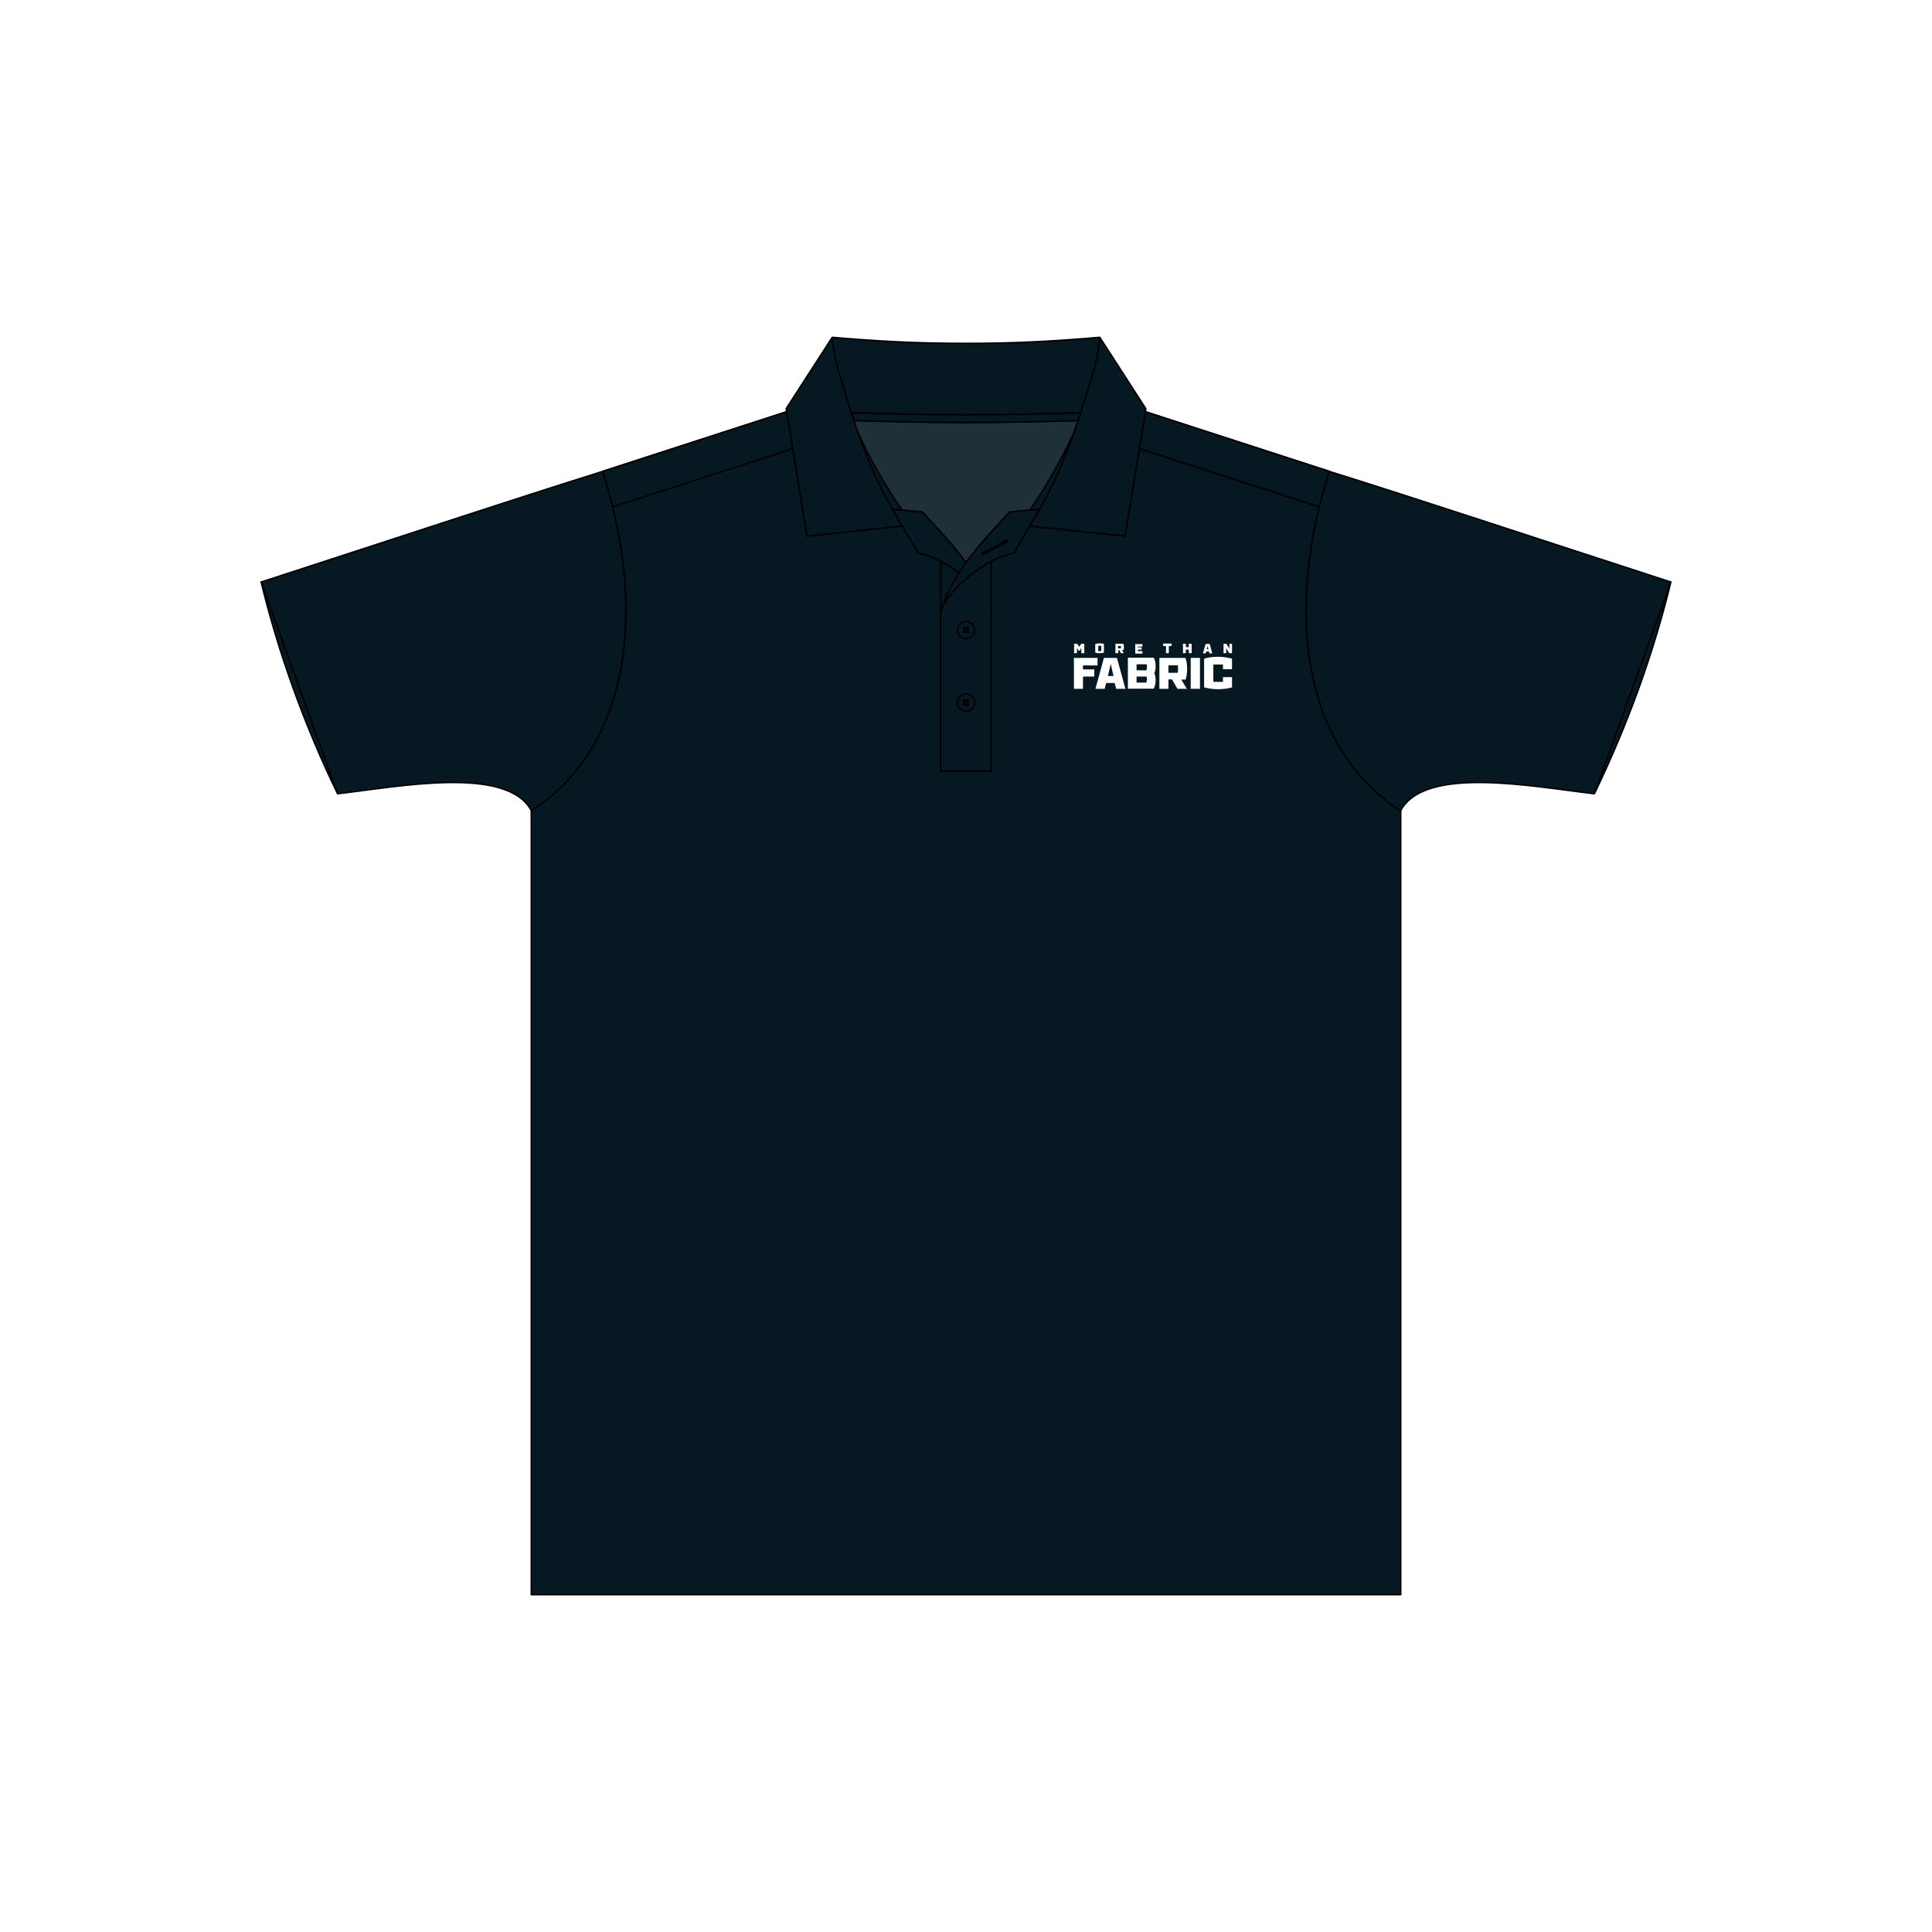 <?xml version="1.0" encoding="UTF-8"?>
<svg id="Layer_1" xmlns="http://www.w3.org/2000/svg" version="1.1" viewBox="0 0 1024 1024">
  <!-- Generator: Adobe Illustrator 29.6.1, SVG Export Plug-In . SVG Version: 2.1.1 Build 9)  -->
  <defs>
    <style>
      .st0, .st1, .st2, .st3, .st4, .st5, .st6, .st7, .st8, .st9, .st10 {
        stroke: #000;
      }

      .st0, .st4 {
        stroke-linecap: round;
      }

      .st0, .st4, .st7 {
        stroke-linejoin: round;
        stroke-width: .8px;
      }

      .st0, .st7 {
        fill: #061922;
      }

      .st1 {
        stroke-dasharray: 1.7 1.7;
      }

      .st1, .st2, .st3, .st5, .st6, .st8, .st9, .st10 {
        fill: none;
        stroke-miterlimit: 10;
        stroke-width: .1px;
      }

      .st2 {
        stroke-dasharray: 1.6 1.6;
      }

      .st3 {
        stroke-dasharray: 1.7 1.7;
      }

      .st11 {
        fill: #fff;
      }

      .st4 {
        fill: #1f3038;
      }

      .st5 {
        stroke-dasharray: 1.7 1.7;
      }

      .st8 {
        stroke-dasharray: 1.7 1.7;
      }

      .st9 {
        stroke-dasharray: 1.7 1.7;
      }

      .st10 {
        stroke-dasharray: 1.7 1.7;
      }
    </style>
  </defs>
  <rect class="st11" width="1024" height="1024"/>
  <g>
    <path id="FRONT" class="st7" d="M281.6,845.2v-415.5c59-38.9,57.5-119.5,37.7-179.8l121.5-39.4h142.4s121.5,39.4,121.5,39.4c-19.9,60.3-21.4,140.9,37.7,179.8v415.5h-460.7Z"/>
    <path id="BACK" class="st7" d="M440.8,210.5h6l5.5,16.9-127.6,41.3c-1.6-6.4-3.4-12.7-5.4-18.8l121.5-39.4ZM583.2,210.5h-6s-5.5,16.9-5.5,16.9l127.6,41.3c1.6-6.4,3.4-12.7,5.4-18.8l-121.5-39.4Z"/>
    <path id="SLEEVES" class="st7" d="M704.7,249.9c46.7,14.6,107.9,34.9,180.9,58.6l-40.5,112.2c-32.2-3.7-90.1-15.2-102.8,9.1-59-38.9-57.5-119.5-37.7-179.8ZM319.3,249.9c-46.7,14.6-107.9,34.9-180.9,58.6l40.5,112.2c32.2-3.7,90.1-15.2,102.8,9.1,59-38.9,57.5-119.5,37.7-179.8ZM178.9,420.6l-40.5-112.2c4.2,17.3,9.7,36.1,16.9,56.1,7.5,20.8,15.5,39.5,23.6,56.1ZM868.7,364.5c7.2-20,12.7-38.8,16.9-56.1l-40.5,112.2c8-16.6,16.1-35.3,23.6-56.1Z"/>
    <g id="INSIDE">
      <path class="st4" d="M571.4,222.9c-.7,2-1.3,4-2,5.9-6.5,14.5-14.4,28.4-23.5,41.6l-10.8,1c-7.8,8.4-16.2,17.2-23.2,26.9-7-9.7-15.4-18.5-23.2-26.9l-10.8-1c-9.1-13.1-17-27.1-23.5-41.6-.7-1.9-1.3-3.9-2-5.9,21.4.7,44.2,1,59.4,1s38.1-.4,59.4-1Z"/>
      <path class="st0" d="M572.8,218.7c-.4,1.4-.9,2.8-1.3,4.2-21.4.7-44.2,1-59.4,1s-38.1-.4-59.4-1c-.4-1.4-.9-2.8-1.3-4.2,21.8.7,45.2,1.1,60.8,1.1s39-.4,60.8-1.1Z"/>
      <path class="st0" d="M469.1,272.1c-10.5-15.6-19.3-32.3-26.3-49.6l7.8-3.1c7.2,18,16.5,35.1,27.6,51.1l-9,1.7Z"/>
      <path class="st0" d="M554.9,272.1c10.5-15.6,19.3-32.3,26.3-49.6l-7.8-3.1c-7.2,18-16.5,35.1-27.6,51.1l9,1.7Z"/>
    </g>
    <g id="PLACCAD">
      <path class="st7" d="M525.4,408.7h-26.8v-111.2h0c12.4,6.6,24.5,18.5,26.8,26.5"/>
      <path class="st7" d="M498.6,297.5h0c-4.1-2.2-8.2-3.7-12-4.4l-13.6-23.2,15.9,1.5c8.3,9,17.3,18.4,24.6,28.8,4.3,6.1,8,12.6,10.6,19.5.5,1.4,1,2.9,1.5,4.3-2.4-8-14.4-20-26.8-26.5Z"/>
      <path class="st7" d="M525.4,297.5v111.2h-26.8v-84.6c2.4-8,14.4-20,26.8-26.5Z"/>
      <path class="st7" d="M535.2,271.4c-13.2,14.2-28.1,29.7-35.1,48.3-.5,1.4-1,2.9-1.5,4.3,2.4-8,14.4-20,26.8-26.5,4.1-2.2,8.2-3.7,12-4.4l13.6-23.2-15.9,1.5ZM533.8,287.2l-12.6,6.6c0,0-.1,0-.2,0-.2,0-.3,0-.4-.2-.1-.2,0-.5.2-.6l12.6-6.6c.2-.1.5,0,.6.2.1.2,0,.5-.2.6Z"/>
      <path class="st7" d="M512,367.8c-2.5,0-4.6,2.1-4.6,4.6s2.1,4.6,4.6,4.6,4.6-2.1,4.6-4.6-2.1-4.6-4.6-4.6ZM511.1,373.8c-.3,0-.5-.2-.5-.5s.2-.5.5-.5.5.2.5.5-.2.5-.5.5ZM511.1,371.9c-.3,0-.5-.2-.5-.5s.2-.5.5-.5.5.2.5.5-.2.5-.5.5ZM512.9,373.8c-.3,0-.5-.2-.5-.5s.2-.5.5-.5.5.2.5.5-.2.5-.5.5ZM512.9,371.9c-.3,0-.5-.2-.5-.5s.2-.5.5-.5.5.2.5.5-.2.5-.5.5ZM512,329.3c-2.5,0-4.6,2.1-4.6,4.6s2.1,4.6,4.6,4.6,4.6-2.1,4.6-4.6-2.1-4.6-4.6-4.6ZM511.1,335.3c-.3,0-.5-.2-.5-.5s.2-.5.5-.5.5.2.5.5-.2.5-.5.5ZM511.1,333.4c-.3,0-.5-.2-.5-.5s.2-.5.5-.5.5.2.5.5-.2.5-.5.5ZM512.9,335.3c-.3,0-.5-.2-.5-.5s.2-.5.5-.5.5.2.5.5-.2.5-.5.5ZM512.9,333.4c-.3,0-.5-.2-.5-.5s.2-.5.5-.5.5.2.5.5-.2.5-.5.5Z"/>
    </g>
    <path id="COLLAR" class="st0" d="M441.1,178.8l-24.4,37.8c.7,4,10,61.6,11,67.6,0,0,50.3-5.4,50.4-5.4-9.1-15-19.4-35.2-27-60.5-5.7-18.9-8.6-25.2-10-39.5ZM572.9,218.3c-7.6,25.2-17.9,45.5-27,60.5,0,0,50.3,5.4,50.4,5.4,1-6,10.4-63.6,11-67.6l-24.4-37.8c-1.4,14.3-4.3,20.6-10,39.5ZM512,182c-27.6,0-47.1-1.2-70.9-3.2,1.4,14.3,4.3,20.6,10,39.5,0,.1,0,.3.1.4,21.8.7,45.2,1.1,60.8,1.1s39-.4,60.8-1.1c0-.1,0-.3.1-.4,5.7-18.9,8.6-25.2,10-39.5-23.8,2-43.3,3.2-70.9,3.2Z"/>
    <g id="STITCHING">
      <g>
        <path class="st6" d="M475.8,274.9c-.2,0-.5,0-.8,0"/>
        <path class="st8" d="M473.3,275.1c-4.4.5-13,1.4-30.1,3.2-3.9.4-7.5.8-10.3,1.1"/>
        <path class="st6" d="M432.1,279.5c-.3,0-.6,0-.8,0,0-.3,0-.5-.1-.8"/>
        <path class="st2" d="M430.8,277.2c-1.4-8.6-3.9-24-6-37-2-12.2-3.7-22.7-4-24.3l-.5-2.8"/>
        <line class="st6" x1="420.2" y1="212.3" x2="420" y2="211.5"/>
      </g>
      <g>
        <path class="st6" d="M548.2,274.9c.2,0,.5,0,.8,0"/>
        <path class="st8" d="M550.7,275.1c4.4.5,13,1.4,30.1,3.2,3.9.4,7.5.8,10.3,1.1"/>
        <path class="st6" d="M591.9,279.5c.3,0,.6,0,.8,0,0-.3,0-.5.1-.8"/>
        <path class="st2" d="M593.2,277.2c1.4-8.6,3.9-24,6-37,2-12.2,3.7-22.7,4-24.3l.5-2.8"/>
        <line class="st6" x1="603.8" y1="212.3" x2="604" y2="211.5"/>
      </g>
      <g>
        <line class="st6" x1="498.6" y1="400.4" x2="499.4" y2="400.4"/>
        <line class="st1" x1="501.1" y1="400.4" x2="523.7" y2="400.4"/>
        <line class="st6" x1="524.6" y1="400.4" x2="525.4" y2="400.4"/>
      </g>
      <g>
        <line class="st6" x1="191.7" y1="419" x2="191.4" y2="418.2"/>
        <line class="st3" x1="190.8" y1="416.7" x2="151" y2="306.3"/>
        <line class="st6" x1="150.7" y1="305.5" x2="150.4" y2="304.7"/>
      </g>
      <g>
        <line class="st6" x1="154.4" y1="303.3" x2="154.6" y2="304"/>
        <line class="st9" x1="155.2" y1="305.6" x2="195.3" y2="416.9"/>
        <line class="st6" x1="195.6" y1="417.7" x2="195.9" y2="418.5"/>
      </g>
      <g>
        <line class="st6" x1="832.3" y1="419" x2="832.6" y2="418.2"/>
        <line class="st3" x1="833.2" y1="416.7" x2="873" y2="306.3"/>
        <line class="st6" x1="873.3" y1="305.5" x2="873.6" y2="304.7"/>
      </g>
      <g>
        <line class="st6" x1="869.6" y1="303.3" x2="869.4" y2="304"/>
        <line class="st9" x1="868.8" y1="305.6" x2="828.7" y2="416.9"/>
        <line class="st6" x1="828.4" y1="417.7" x2="828.1" y2="418.5"/>
      </g>
      <g>
        <line class="st6" x1="283.9" y1="828.5" x2="284.7" y2="828.5"/>
        <line class="st10" x1="286.4" y1="828.5" x2="738.4" y2="828.5"/>
        <line class="st6" x1="739.3" y1="828.5" x2="740.1" y2="828.5"/>
      </g>
      <g>
        <line class="st6" x1="283.3" y1="832.7" x2="284.2" y2="832.7"/>
        <line class="st5" x1="285.8" y1="832.7" x2="739" y2="832.7"/>
        <line class="st6" x1="739.8" y1="832.7" x2="740.7" y2="832.7"/>
      </g>
    </g>
    <g id="LOGOS">
      <g>
        <path class="st11" d="M574.6,346.2h-1.5v-2.8l-.9,1.5h-.5l-.9-1.5v2.8h-1.5v-5h1.6l1.1,1.6,1.1-1.6h1.6v5h0ZM585.1,341.3v4.6c-.7.2-1.5.3-2.3.3s-1.6,0-2.3-.3v-4.6c.7-.2,1.5-.3,2.3-.3s1.6,0,2.3.3ZM582.1,345.1h1.6v-2.8h-1.6v2.8ZM595.7,346.2h-1.6l-.8-1.5h-.6v1.5h-1.5v-5h4.2c.2.5.3,1.2.3,1.7s0,1.3-.3,1.7h-.7l.9,1.5h0ZM594.1,343.6v-1.2h-1.5v1.2h1.5ZM603.1,342.4v.7h2v1.2h-2v.8h2.4v1.3h-3.8v-5h3.8v1.3h-2.4ZM619.5,342.4v3.8h-1.5v-3.8h-1.5v-1.3h4.5v1.3h-1.5ZM630.1,346.2v-1.9h-1.6v1.9h-1.5v-5h1.5v1.8h1.6v-1.8h1.5v5h-1.5ZM639.3,345.3l-.2,1h-1.5l1.4-5h2.2l1.3,5h-1.5l-.2-1h-1.5ZM640.1,342.2l-.5,1.9h.9l-.5-1.9ZM653,346.2h-1.5l-1.6-2.6v2.6h-1.4v-5h1.5l1.6,2.6v-2.6h1.4v5Z"/>
        <path class="st11" d="M574,352.6v2.2h6v3.8h-6v6.5h-4.8v-16.4h12.5v4h-7.7ZM586.3,362l-.8,3.1h-4.9l4.5-16.4h6.9l4.5,16.4h-4.9l-.8-3.1h-4.7ZM588.7,351.9l-1.5,6.4h3l-1.5-6.4h0ZM611.8,356.8c.5,1.2.7,2.4.7,3.6,0,1.8-.4,3.6-1,4.6h-13.7v-16.4h13.7c.7,1.1,1,2.7,1,4.6s-.2,2.4-.7,3.6h0ZM607.6,355.2c.2-.5.3-1.1.3-1.6s0-1.2-.2-1.5h-5.3v3.2h5.3,0ZM607.6,361.7c.2-.5.3-1.1.3-1.6s0-1.2-.2-1.5h-5.3v3.2h5.3,0ZM629.3,365.1h-5.2l-2.9-5h-1.9v5h-4.8v-16.4h13.8c.7,1.6.9,3.9.9,5.9s-.3,4.1-.8,5.6h-2.3l3,5h0ZM624.2,356.4c.2-.5.2-1.4.2-1.9s0-1.5-.2-1.9h-4.9v4h4.9ZM631.1,365.1v-16.4h4.9v16.4h-4.9ZM653,349.3v5.4h-4.8v-2.5h-5.1v9.2h5.1v-2.5h4.8v5.4c-2.2.7-4.9,1-7.4,1s-5.3-.4-7.4-1v-15.2c2.2-.7,4.9-1,7.4-1s5.3.4,7.4,1h0v.2Z"/>
      </g>
    </g>
  </g>
</svg>